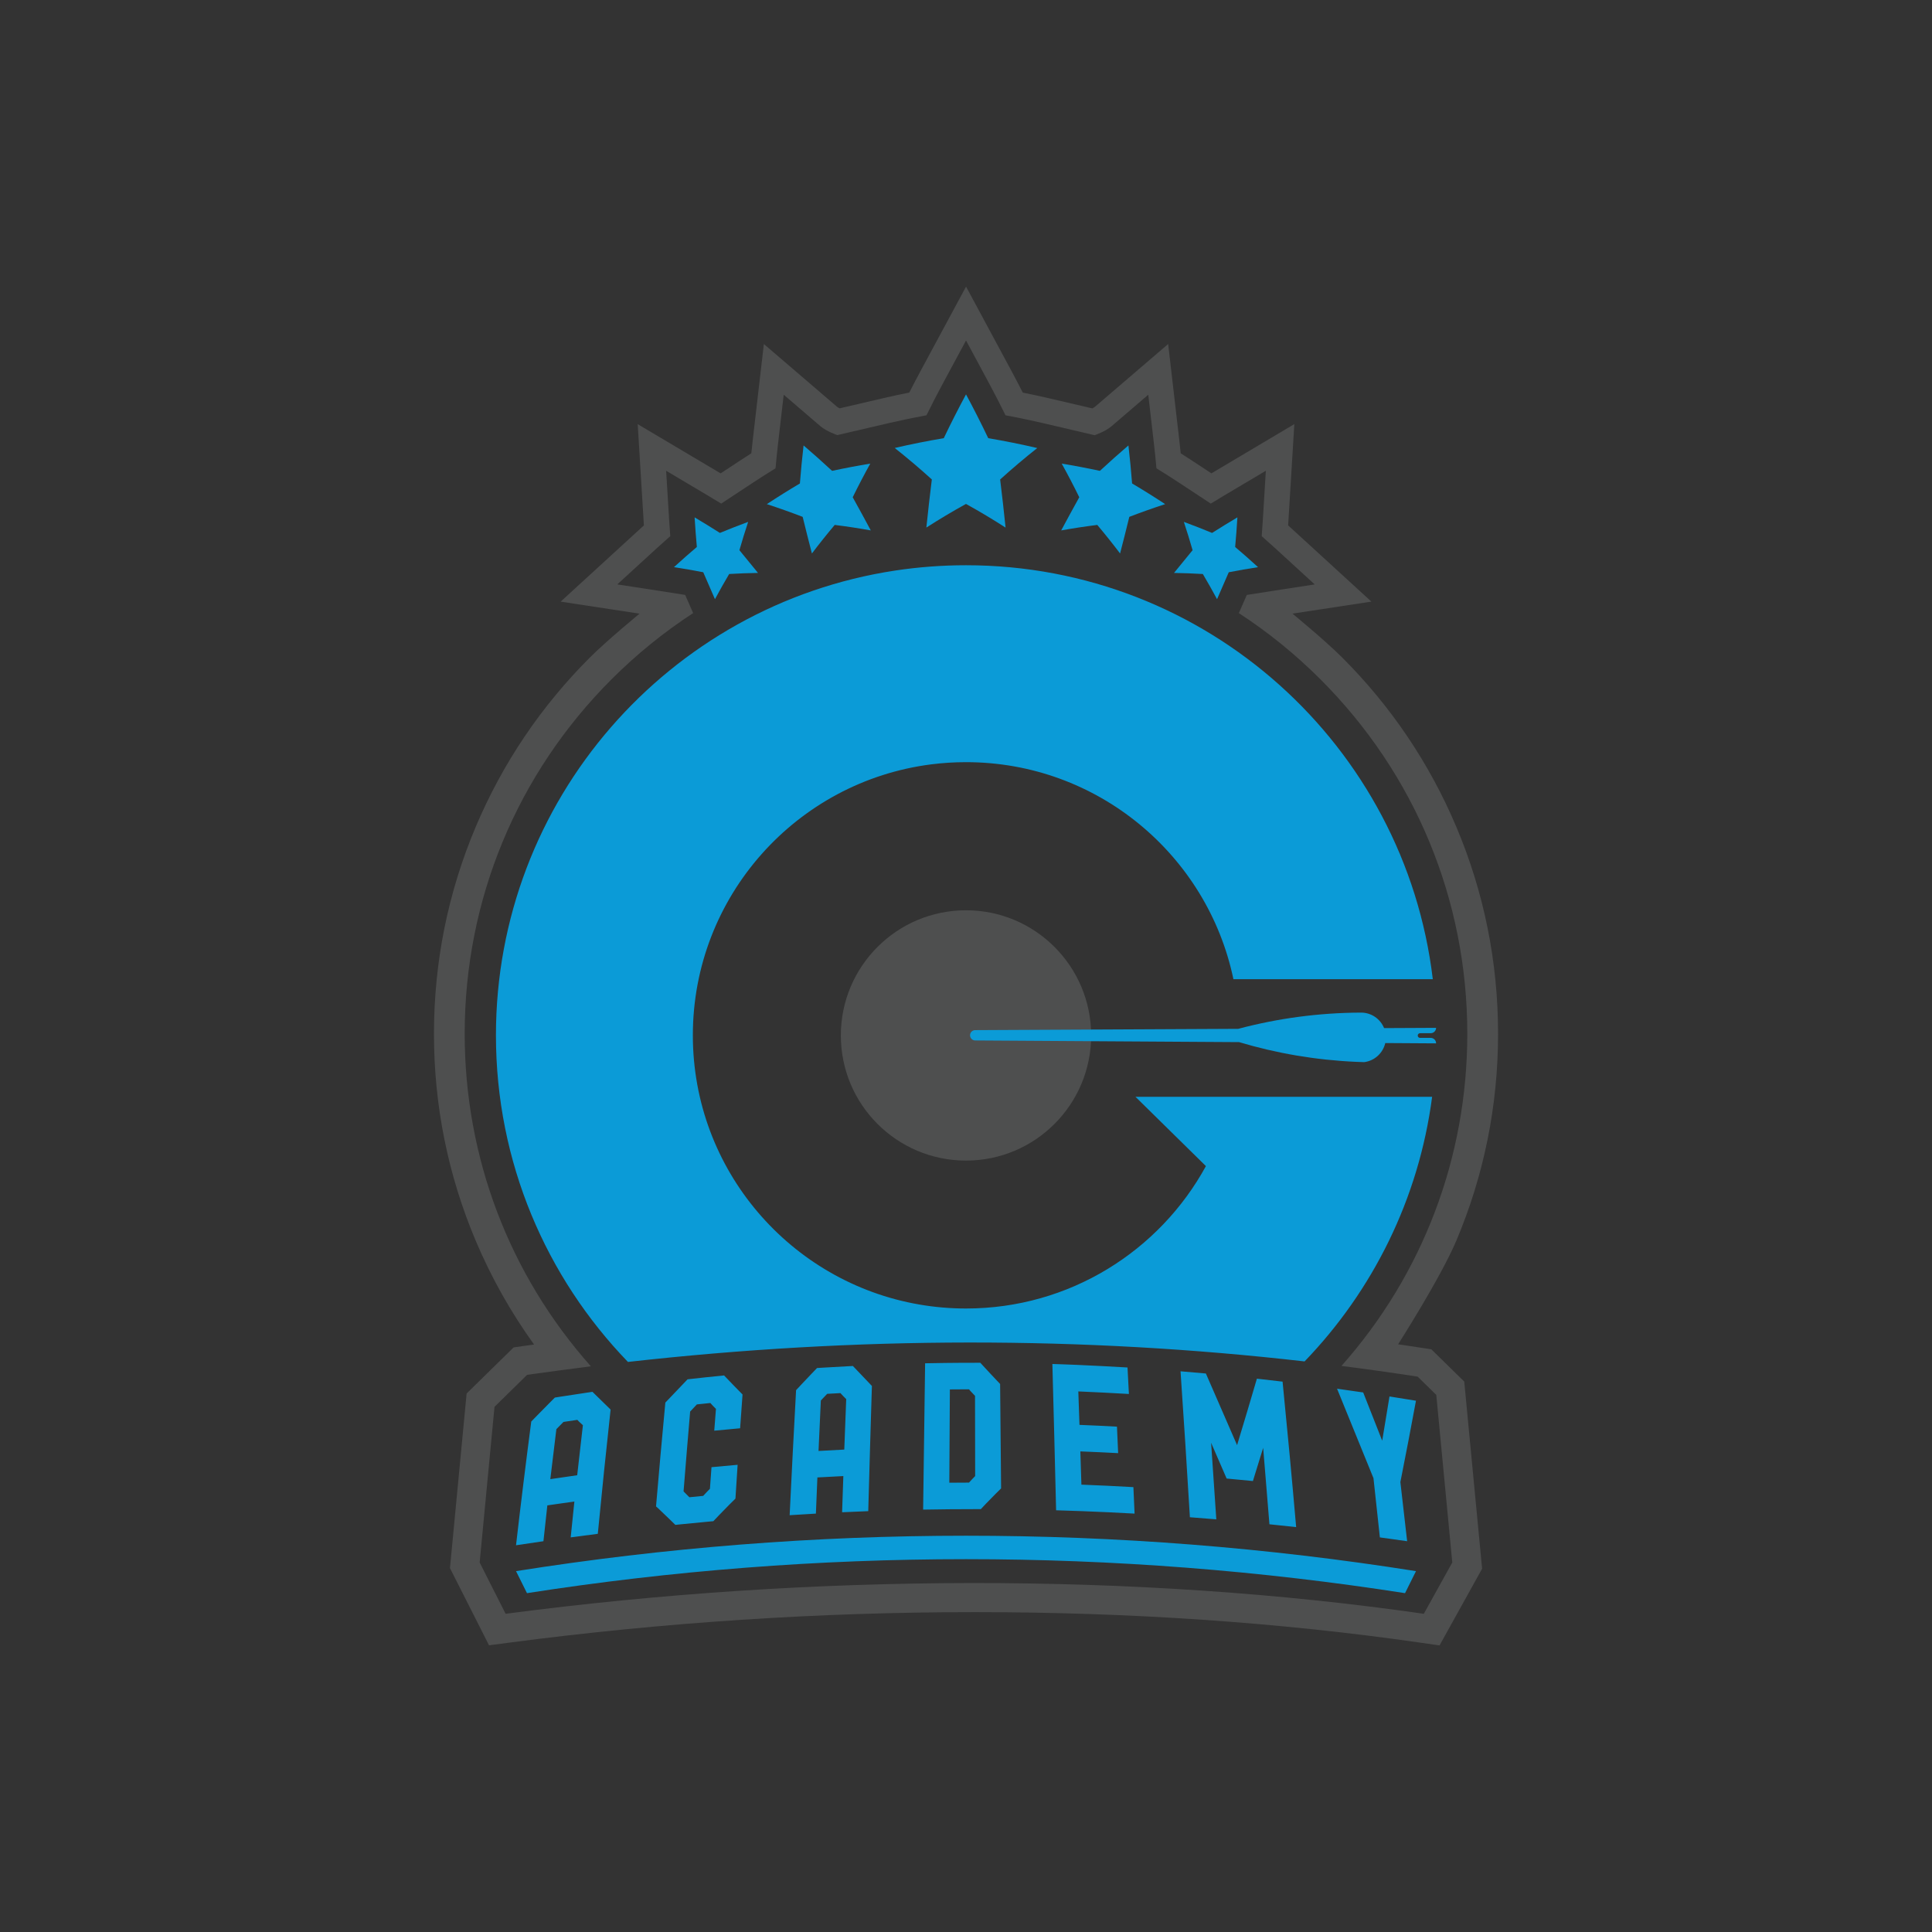 <?xml version="1.0" encoding="utf-8"?>
<!-- Generator: Adobe Illustrator 27.2.0, SVG Export Plug-In . SVG Version: 6.00 Build 0)  -->
<svg version="1.1" xmlns="http://www.w3.org/2000/svg" xmlns:xlink="http://www.w3.org/1999/xlink" x="0px" y="0px"
	 viewBox="0 0 2000 2000" style="enable-background:new 0 0 2000 2000;" xml:space="preserve">
<rect x="0" y="0" width="2000" height="2000" fill="#333333" stroke="none"/>
<style type="text/css">
	.st0{fill:#4E4F4F;}
	.st1{fill-rule:evenodd;clip-rule:evenodd;fill:#4E4F4F;}
	.st2{fill:#0B9BD7;}
	.st3{fill-rule:evenodd;clip-rule:evenodd;fill:#0B9BD7;}
	.st4{fill:#FFFFFF;}
</style>
<g id="Outline">
	<path class="st0" d="M1481.71,1396.8l-9.56-1.48c-8.26-1.28-16.54-2.5-24.83-3.71c-0.1,0.14,44.02-68.85,60.18-107.06
		c28.72-67.91,43.29-140.04,43.29-214.39c0-74.35-14.56-146.48-43.29-214.39c-27.74-65.59-67.45-124.49-118.03-175.07
		c-18.57-18.57-53.96-47.42-51.47-45.48c32.73-4.98,81.66-12.43,81.66-12.43l-81.58-74.7c-1.52-1.4-3.06-2.8-4.62-4.2
		c0.11-1.72,0.22-3.42,0.33-5.1l6.1-99.75l-85.86,50.98l-18.71-12.33c-4.3-2.83-8.66-5.65-13.05-8.44
		c-0.49-4.75-1.01-9.5-1.55-14.24l-11.45-98.89l-75.57,64.81c-0.58,0.49-1.65,1.15-2.94,1.84l-44.94-10.49
		c-8.82-2.06-17.86-4.02-26.87-5.83c-0.06-0.01-0.12-0.03-0.19-0.04c-3.96-7.79-8.02-15.56-12.14-23.21l-46.56-86.51l-46.62,86.48
		c-4.12,7.64-8.19,15.41-12.15,23.21c-9.08,1.81-18.13,3.77-27.05,5.84l-45.08,10.49c-1.21-0.63-2.27-1.26-2.84-1.76l-75.57-64.81
		l-11.45,98.89c-0.55,4.71-1.07,9.48-1.55,14.24c-4.41,2.79-8.77,5.61-13.05,8.44l-18.7,12.33l-85.85-50.97l6.09,99.74
		c0.1,1.69,0.21,3.4,0.32,5.1c-1.55,1.4-3.09,2.8-4.61,4.2l-81.58,74.7c0,0,48.93,7.45,81.66,12.43
		c2.49-1.94-32.91,26.91-51.47,45.48c-50.58,50.58-90.29,109.48-118.03,175.07c-28.72,67.91-43.29,140.04-43.29,214.39
		c0,74.35,14.56,146.48,43.29,214.39c16.13,38.13,36.32,73.98,60.33,107.27c-3.81,0.54-7.62,1.05-11.42,1.59l-9.74,1.4l-48.66,47.72
		l-17.24,180.75l40.43,79.91l21.14-2.78c159.21-20.95,321.31-31.57,481.81-31.57c160.21,0,315.14,10.61,460.49,31.52l20.53,2.95
		l44.07-79.41l-18.49-193.73L1481.71,1396.8z M1473.92,1670.59c-299.03-43.03-632.53-41.84-950.51,0l-26.87-53.11l15.37-161.14
		l33.79-33.14c9.42-1.36,53.39-7.25,65.96-8.81c-84.43-95-130.61-216.05-130.61-344.22c0-138.62,53.98-268.94,152-366.95
		c26.03-26.03,54.36-48.92,84.5-68.56l-1.63-3.68c-2.22-5.01-4.43-10.07-6.63-15.13c-5.19-0.91-70.28-10.88-70.28-10.88l40.79-37.35
		c4.62-4.23,9.32-8.44,14.07-12.6c-0.46-5.94-0.87-11.9-1.24-17.82l-3.04-49.87l42.96,25.51c4.69,2.78,9.38,5.63,14.04,8.49
		l32.66-21.53c7.73-5.09,15.62-10.11,23.57-14.99c0.81-8.92,1.73-17.87,2.76-26.74l5.72-49.45l37.78,32.4
		c6.78,5.81,17.74,9.38,17.74,9.38l53.41-12.42c12.82-2.98,25.83-5.69,38.86-8.09c5.66-11.47,11.57-22.92,17.64-34.17l23.31-43.24
		l23.28,43.26c6.06,11.27,11.96,22.72,17.61,34.18c4.28,0.79,8.56,1.62,12.8,2.47c8.72,1.75,17.48,3.65,26.06,5.66l53.39,12.47
		c0,0,10.95-3.67,17.73-9.49l37.78-32.41l5.72,49.45c1.03,8.9,1.96,17.88,2.76,26.74c7.94,4.87,15.83,9.89,23.57,14.99l32.66,21.53
		c4.66-2.87,9.35-5.71,14.04-8.49l42.97-25.51l-3.05,49.88c-0.33,5.42-0.72,11.04-1.19,17.17c-0.02,0.22-0.03,0.43-0.05,0.65
		c4.75,4.16,9.45,8.37,14.08,12.61l40.79,37.35c0,0-65.09,9.97-70.28,10.88c-2.2,5.07-4.42,10.13-6.63,15.13l-1.63,3.68
		c30.14,19.63,58.47,42.53,84.5,68.56c98.02,98.02,152,228.34,152,366.95c0,127.98-46.04,248.86-130.24,343.8
		c12.53,1.6,25.05,3.28,37.56,5.04c0,0,0,0,0,0c13.77,1.93,27.54,3.93,41.29,6.05l19.29,18.92l16.56,173.5L1473.92,1670.59z"/>
</g>
<g id="Target">
	<circle class="st1" cx="1000" cy="1071.88" r="129.56"/>
</g>
<g id="Academy">
	<path class="st2" d="M1454.5,1649.22l11.3-22.73c0-0.02,0.01-0.03,0.01-0.05c-308.62-48.88-623.01-48.88-931.62,0l11.32,22.77
		l-0.44,0.09c301.49-47,608.43-47,909.92,0.01L1454.5,1649.22z"/>
	<g>
		<path class="st2" d="M607.49,1441.68c-10.86,1.61-16.31,2.43-27.22,4.15c-2.34,0.37-3.51,0.55-5.86,0.92
			c-2.44,2.36-4.61,4.53-6.5,6.52c-1.9,1.99-3.79,3.91-5.67,5.76c-1.89,1.85-3.79,3.77-5.69,5.76c-1.91,1.99-4.11,4.25-6.59,6.76
			c-5.59,42.7-10.85,85.41-15.78,128.11c11.37-1.73,17.05-2.57,28.38-4.2c1.32-12.36,2.66-24.72,4.04-37.09
			c11.22-1.65,16.82-2.45,27.99-4c-1.29,12.38-2.56,24.76-3.81,37.13c11.25-1.53,16.86-2.27,28.06-3.7
			c4.14-42.87,8.56-85.74,13.25-128.62c-7.52-7.39-11.27-11.06-18.79-18.37C610.98,1441.16,609.82,1441.33,607.49,1441.68z
			 M597.51,1527.17c-11.1,1.56-16.67,2.37-27.82,4.03c2.04-17.25,4.12-34.5,6.26-51.75c2.94-2.99,4.42-4.48,7.36-7.47
			c5.75-0.88,8.62-1.31,14.36-2.15c1,1.12,1.92,2.05,2.76,2.77c0.84,0.72,1.83,1.64,2.98,2.75
			C601.41,1492.63,599.44,1509.9,597.51,1527.17z M759,1433.68c2.7,2.76,5.93,6.05,9.67,9.89c-1.01,13.99-1.51,20.98-2.5,34.97
			c-10.7,0.95-16.05,1.45-26.78,2.5c0.7-9.03,1.06-13.54,1.77-22.57c-1.16-1.18-2.17-2.19-3.01-3.04c-0.84-0.85-1.77-1.87-2.79-3.05
			c-5.58,0.57-8.38,0.86-13.97,1.46c-1.38,1.44-2.54,2.67-3.47,3.7c-0.93,1.03-2.09,2.27-3.48,3.71
			c-2.36,27.54-4.64,55.09-6.82,82.63c1.2,1.17,2.2,2.18,3,3.03c0.8,0.85,1.8,1.86,3,3.03c5.74-0.58,8.6-0.86,14.33-1.41
			c1.25-1.41,2.38-2.63,3.38-3.67c1-1.03,2.2-2.26,3.59-3.68c0.64-8.94,0.96-13.41,1.61-22.36c10.83-1.04,16.24-1.53,27.05-2.47
			c-0.92,13.99-1.37,20.99-2.25,34.98c-2.29,2.21-4.36,4.26-6.2,6.15c-1.85,1.89-3.62,3.7-5.31,5.43c-1.7,1.73-3.47,3.54-5.32,5.44
			c-1.86,1.89-3.87,4.02-6.04,6.37c-2.35,0.21-3.53,0.32-5.89,0.54c-11,1.02-16.51,1.55-27.54,2.67c-2.37,0.24-3.55,0.36-5.92,0.61
			c-2.03-1.94-3.82-3.69-5.36-5.25c-1.54-1.56-3.1-3.04-4.65-4.45c-1.55-1.41-3.1-2.89-4.64-4.44c-1.54-1.55-3.32-3.21-5.34-4.99
			c3.05-35.82,6.27-71.64,9.64-107.46c4.51-4.68,8.36-8.7,11.54-12.07c3.17-3.37,7-7.38,11.47-12.03c0.25-0.03,0.38-0.04,0.63-0.07
			c12.13-1.38,24.24-2.66,36.32-3.86c0.33-0.03,0.5-0.05,0.84-0.08C753.17,1427.64,756.31,1430.92,759,1433.68z M1024.93,1421.68
			c-2.89-3.07-6.26-6.72-10.11-10.94c-0.33,0-0.49,0-0.82,0c-11.81-0.03-23.62,0.03-35.43,0.18c-8.36,0.1-12.54,0.17-20.9,0.34
			c-0.74,50.49-1.42,100.99-2.05,151.48c10.79-0.2,16.19-0.27,26.97-0.37c10.79-0.1,16.18-0.12,26.96-0.12c2.31,0,3.47,0,5.78,0.01
			c1.99-2.18,3.83-4.13,5.54-5.87c1.7-1.74,3.33-3.4,4.89-4.99c1.55-1.59,3.18-3.25,4.87-4.98c1.69-1.73,3.59-3.6,5.7-5.62
			c-0.33-36.04-0.67-72.08-1.02-108.12C1031.29,1428.41,1027.83,1424.75,1024.93,1421.68z M1006.21,1531.4
			c-0.92,0.95-1.95,2.07-3.08,3.38c-8.16,0.02-12.24,0.04-20.4,0.12c0.18-32.19,0.37-64.38,0.57-96.57
			c7.93-0.08,11.9-0.1,19.83-0.12c0.55,0.73,1.03,1.31,1.45,1.74c0.41,0.44,0.83,0.87,1.24,1.31c1.41,1.48,2.11,2.22,3.52,3.7
			c0.05,27.69,0.1,55.37,0.15,83.06C1008.22,1529.32,1007.13,1530.45,1006.21,1531.4z M1449.66,1534.23
			c2.41,20.41,4.74,40.82,7.01,61.23c-11.31-1.63-16.96-2.42-28.23-3.95c-2.14-20.44-4.35-40.88-6.62-61.31
			c-12.56-30.91-25.13-61.78-37.71-92.62c10.8,1.5,16.21,2.28,27.06,3.88c6.57,16.64,13.13,33.28,19.68,49.94
			c2.57-15.3,5.09-30.56,7.55-45.79c10.94,1.71,16.42,2.59,27.41,4.41C1460.65,1477.99,1455.27,1506.05,1449.66,1534.23z
			 M1327.72,1430.27c5,50.19,9.69,100.39,14.05,150.58c-11.08-1.22-16.61-1.8-27.66-2.92c-2.08-26.39-4.24-52.77-6.48-79.16
			c-3.52,11.44-7.06,22.9-10.62,34.39c-10.9-1.09-16.34-1.6-27.2-2.59c-5.36-12.36-10.72-24.71-16.08-37.04
			c1.86,26.43,3.66,52.86,5.39,79.29c-10.95-0.92-16.42-1.35-27.35-2.17c-3.01-50.36-6.23-100.72-9.68-151.09
			c10.48,0.86,15.73,1.32,26.24,2.28c10.7,24.68,21.46,49.4,32.29,74.18c6.99-23.02,13.83-45.96,20.52-68.82
			C1311.75,1428.37,1317.07,1428.99,1327.72,1430.27z M1173.29,1539.47c0.49,10.97,0.74,16.45,1.22,27.42
			c-18.09-1.02-36.16-1.87-54.2-2.55c-10.82-0.41-16.22-0.59-27.03-0.9c-1.21-50.48-2.49-100.96-3.86-151.45
			c5.17,0.16,7.76,0.25,12.93,0.44c5.18,0.19,7.77,0.29,12.94,0.51c17.28,0.76,34.58,1.66,51.91,2.68
			c0.58,10.97,0.86,16.45,1.43,27.42c-17.48-1.01-34.93-1.9-52.36-2.65c0.48,13.86,0.72,20.78,1.19,34.64
			c12.92,0.51,25.87,1.12,38.82,1.83c0.49,10.97,0.73,16.46,1.21,27.43c-13.05-0.7-26.1-1.31-39.12-1.81
			c0.44,13.77,0.66,20.65,1.09,34.42C1137.39,1537.59,1155.32,1538.44,1173.29,1539.47z M877.36,1414.36
			c-10.38,0.54-15.58,0.83-25.98,1.47c-2.23,0.14-3.35,0.21-5.58,0.35c-2.17,2.16-4.1,4.17-5.77,6.01
			c-1.68,1.85-3.36,3.62-5.04,5.32c-1.68,1.7-3.36,3.48-5.05,5.33c-1.69,1.85-3.64,3.94-5.84,6.26
			c-2.36,43.15-4.58,86.29-6.66,129.44c10.88-0.71,16.32-1.04,27.18-1.65c0.5-12.48,1.02-24.96,1.54-37.44
			c10.75-0.62,16.12-0.9,26.86-1.42c-0.43,12.49-0.86,24.97-1.28,37.46c10.83-0.51,16.25-0.74,27.07-1.15
			c1.18-43.21,2.44-86.41,3.78-129.62c-7.88-8.29-11.81-12.42-19.67-20.64C880.69,1414.19,879.58,1414.25,877.36,1414.36z
			 M874,1500.6c-10.66,0.52-15.99,0.81-26.66,1.43c0.78-17.41,1.57-34.83,2.39-52.24c2.62-2.76,3.93-4.14,6.56-6.9
			c5.49-0.32,8.24-0.47,13.73-0.76c1.05,1.25,2.01,2.28,2.88,3.11c0.87,0.82,1.9,1.86,3.09,3.1
			C875.31,1465.76,874.65,1483.18,874,1500.6z"/>
	</g>
</g>
<g id="Arrow">
	<path class="st3" d="M1470.05,1069.56h10.99c2.87,0,5.23-2.15,5.56-4.92c0.01-0.01,0.01-0.01,0-0.02c0-0.2,0-0.39-0.01-0.59
		l-11.14,0.05l-7.83,0.04l-34.82,0.17c-3.78-9.33-12.88-15.92-23.53-16.05c-0.27,0-0.53,0.01-0.79,0.01h-0.19
		c-43.39,0.21-85.47,5.96-125.58,16.56c-0.28,0.07-0.56,0.15-0.84,0.23h-0.01l-38.45,0.19l-113.91,0.56l-119.53,0.59l-0.91,0.01
		c-0.02-0.01-0.04-0.01-0.05,0c-2.7,0.27-4.81,2.55-4.81,5.33c0,2.96,2.41,5.36,5.36,5.36l119.94,0.76l109.59,0.69l43.59,0.27
		c0.01,0.01,0.02,0.01,0.03,0.01c38.65,11.57,79.26,18.57,121.21,20.41h0.02c2.73,0.13,5.48,0.23,8.21,0.3c0.01,0,0.01,0,0.02,0
		c10.77-1.35,19.47-9.35,21.86-19.76l33.59,0.21l7.82,0.05l11.14,0.07c0.01-0.24,0.01-0.5,0.02-0.74c0.01-0.01,0.01-0.01,0-0.02
		c-0.34-2.77-2.7-4.91-5.56-4.91h-10.99c-1.34,0-2.42-1.08-2.42-2.42C1467.63,1070.65,1468.71,1069.56,1470.05,1069.56z"/>
</g>
<g id="Star">
	<g>
		<path class="st2" d="M1073.77,463.81c-13.31,10.54-26.12,21.4-38.42,32.54c2.04,16.6,3.92,33.21,5.62,49.82
			c-13.23-8.53-26.9-16.71-40.99-24.5c-14.1,7.78-27.78,15.95-41.01,24.47c1.71-16.61,3.6-33.22,5.66-49.82
			c-12.29-11.15-25.1-22.02-38.4-32.57c16.75-3.9,33.68-7.28,50.76-10.15c7.27-15.21,14.94-30.32,23.03-45.33
			c8.08,15.01,15.74,30.13,23,45.34C1040.1,456.5,1057.03,459.9,1073.77,463.81z"/>
		<path class="st2" d="M1171.94,500.49c-1.02-13.09-2.28-26.22-3.81-39.38c-10.05,8.62-19.9,17.4-29.53,26.32
			c-13.16-2.83-26.33-5.33-39.51-7.5c6.4,11.55,12.46,23.17,18.17,34.83c-6.33,11.4-12.57,22.84-18.71,34.32
			c12.28-2.2,24.73-4.1,37.34-5.68c8.19,9.73,16.06,19.58,23.61,29.56c3.29-12.6,6.47-25.24,9.56-37.91
			c12.14-4.67,24.51-9.07,37.11-13.17C1194.96,514.49,1183.55,507.35,1171.94,500.49z"/>
		<path class="st2" d="M1302.33,587.13c-7.76-7.11-15.66-14.07-23.7-20.89c0.92-10.18,1.7-20.4,2.32-30.66
			c-8.84,5.25-17.57,10.62-26.19,16.1c-9.71-4.02-19.46-7.83-29.24-11.43c3.23,9.77,6.24,19.54,9.05,29.31
			c-6.46,7.81-12.87,15.65-19.23,23.53c9.87,0.16,19.82,0.54,29.84,1.12c5.1,8.64,10.01,17.33,14.71,26.07
			c4.1-9.26,8.13-18.56,12.12-27.88C1281.99,590.44,1292.11,588.68,1302.33,587.13z"/>
		<path class="st2" d="M793.82,521.88c12.6,4.1,24.97,8.5,37.11,13.17c3.09,12.67,6.28,25.31,9.56,37.91
			c7.55-9.97,15.42-19.83,23.61-29.56c12.62,1.58,25.07,3.47,37.34,5.68c-6.14-11.48-12.38-22.93-18.71-34.32
			c5.71-11.66,11.76-23.28,18.17-34.83c-13.17,2.17-26.35,4.67-39.51,7.5c-9.63-8.92-19.47-17.7-29.53-26.32
			c-1.52,13.16-2.79,26.29-3.81,39.38C816.45,507.35,805.04,514.49,793.82,521.88z"/>
		<path class="st2" d="M728,592.39c3.98,9.32,8.02,18.62,12.12,27.88c4.7-8.73,9.6-17.43,14.71-26.07
			c10.02-0.59,19.97-0.96,29.84-1.12c-6.36-7.88-12.77-15.73-19.23-23.53c2.81-9.77,5.82-19.54,9.05-29.31
			c-9.78,3.61-19.53,7.42-29.24,11.43c-8.62-5.48-17.35-10.85-26.19-16.1c0.63,10.27,1.4,20.49,2.32,30.66
			c-8.04,6.82-15.94,13.78-23.7,20.89C707.89,588.68,718.01,590.44,728,592.39z"/>
	</g>
</g>
<g id="G_Letter">
	<path class="st4" d="M728.92,1421.02c0.05-0.05,0.09-0.1,0.14-0.15C729.01,1420.93,728.97,1420.97,728.92,1421.02
		C728.92,1421.02,728.92,1421.02,728.92,1421.02z"/>
	<path class="st4" d="M705.61,1310.94c0.04-0.05,0.1-0.1,0.14-0.15c0.01-0.01,0.01-0.02,0.02-0.02
		C705.71,1310.83,705.67,1310.88,705.61,1310.94C705.61,1310.94,705.61,1310.94,705.61,1310.94z"/>
	<path class="st3" d="M1350.5,1409.34c70.43-73.1,118.22-168.17,132.03-273.92h-307.08l72.91,71.72
		c-47.98,87.84-141.2,147.42-248.34,147.42c-16.53,0-32.73-1.42-48.48-4.15c-133.07-22.99-234.3-139-234.3-278.64
		c0-144.06,107.73-262.97,247.03-280.54c11.71-1.48,23.64-2.24,35.76-2.24c136.25,0,249.99,96.35,276.8,224.64h206.4
		c-28.74-241.35-234.11-428.49-483.2-428.49c-25.03,0-49.63,1.89-73.64,5.54c-233.82,35.49-412.99,237.37-412.99,481.1
		c0,131.35,52.06,250.54,136.65,338.09C886.96,1383.29,1120.46,1383.02,1350.5,1409.34z"/>
</g>
</svg>
